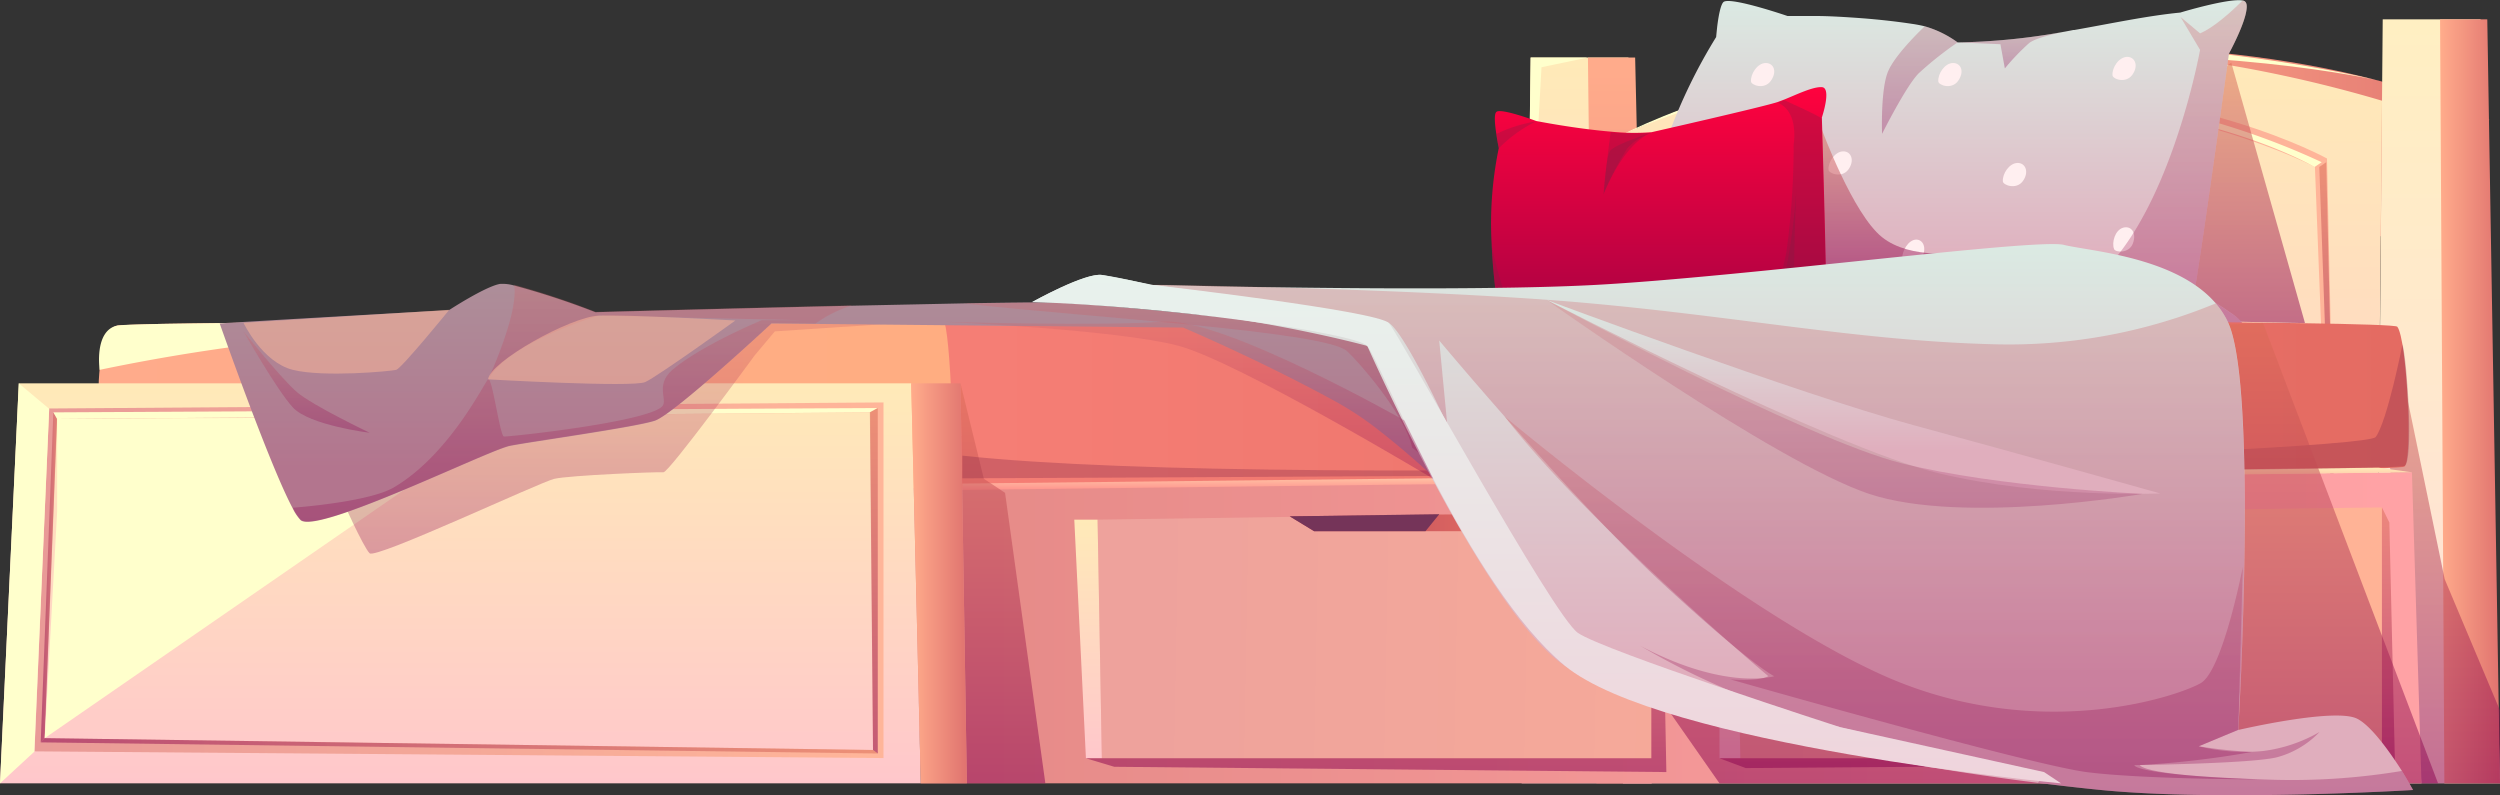 <svg xmlns="http://www.w3.org/2000/svg" xmlns:xlink="http://www.w3.org/1999/xlink" viewBox="0 0 350 111.33"><rect x="0" y="0" width="350" height="111.33" fill="#333333" stroke="none"/><defs><style>.cls-1{isolation:isolate;}.cls-10,.cls-11,.cls-12,.cls-13,.cls-14,.cls-15,.cls-16,.cls-17,.cls-18,.cls-19,.cls-2,.cls-20,.cls-21,.cls-22,.cls-23,.cls-24,.cls-25,.cls-26,.cls-27,.cls-28,.cls-29,.cls-3,.cls-30,.cls-31,.cls-32,.cls-33,.cls-34,.cls-35,.cls-36,.cls-37,.cls-38,.cls-39,.cls-4,.cls-40,.cls-41,.cls-42,.cls-43,.cls-44,.cls-45,.cls-46,.cls-47,.cls-48,.cls-49,.cls-5,.cls-50,.cls-51,.cls-52,.cls-53,.cls-54,.cls-55,.cls-56,.cls-57,.cls-58,.cls-6,.cls-7,.cls-8,.cls-9{fill-rule:evenodd;}.cls-2{fill:url(#Безымянный_градиент_155);}.cls-3{fill:url(#Безымянный_градиент_173);}.cls-4{fill:url(#Безымянный_градиент_51);}.cls-5{fill:url(#Безымянный_градиент_133);}.cls-6{fill:url(#Безымянный_градиент_155-2);}.cls-7{fill:url(#Безымянный_градиент_173-2);}.cls-8{fill:url(#Безымянный_градиент_32);}.cls-10,.cls-13,.cls-15,.cls-16,.cls-17,.cls-19,.cls-20,.cls-25,.cls-33,.cls-34,.cls-36,.cls-37,.cls-42,.cls-43,.cls-44,.cls-45,.cls-46,.cls-48,.cls-50,.cls-51,.cls-54,.cls-55,.cls-56,.cls-58,.cls-9{mix-blend-mode:multiply;}.cls-10,.cls-13,.cls-20,.cls-25,.cls-33,.cls-34,.cls-36,.cls-42,.cls-43,.cls-44,.cls-45,.cls-57,.cls-9{opacity:0.5;}.cls-9{fill:url(#Безымянный_градиент_84);}.cls-10{fill:url(#Безымянный_градиент_84-2);}.cls-11,.cls-12{fill:#ffc;}.cls-12,.cls-57{mix-blend-mode:soft-light;}.cls-13{fill:url(#Безымянный_градиент_84-3);}.cls-14{fill:url(#Безымянный_градиент_290);}.cls-15,.cls-16,.cls-17,.cls-19,.cls-37,.cls-46,.cls-48,.cls-50,.cls-51,.cls-55,.cls-56,.cls-58{opacity:0.3;}.cls-15{fill:url(#Безымянный_градиент_164);}.cls-16{fill:url(#Безымянный_градиент_164-2);}.cls-17{fill:url(#Безымянный_градиент_58);}.cls-18{fill:#ffeff0;}.cls-19{fill:url(#Безымянный_градиент_170);}.cls-20{fill:url(#Безымянный_градиент_84-4);}.cls-21{fill:url(#Безымянный_градиент_224);}.cls-22{fill:url(#Безымянный_градиент_211);}.cls-23{fill:url(#Безымянный_градиент_35);}.cls-24{fill:url(#Безымянный_градиент_33);}.cls-25{fill:url(#Безымянный_градиент_84-5);}.cls-26{fill:url(#Безымянный_градиент_231);}.cls-27{fill:url(#Безымянный_градиент_231-2);}.cls-28{fill:url(#Безымянный_градиент_173-3);}.cls-29{fill:url(#Безымянный_градиент_173-4);}.cls-30{fill:url(#Безымянный_градиент_111);}.cls-31{fill:#753459;}.cls-32{fill:url(#Безымянный_градиент_111-2);}.cls-33{fill:url(#Безымянный_градиент_84-6);}.cls-34{fill:url(#Безымянный_градиент_84-7);}.cls-35{fill:#ffece3;}.cls-36{fill:url(#Безымянный_градиент_84-8);}.cls-37{fill:#7e1e44;}.cls-38{fill:url(#Безымянный_градиент_90);}.cls-39{fill:url(#Безымянный_градиент_173-5);}.cls-40{fill:url(#Безымянный_градиент_32-2);}.cls-41{fill:url(#Безымянный_градиент_155-3);}.cls-42{fill:url(#Безымянный_градиент_84-9);}.cls-43{fill:url(#Безымянный_градиент_84-10);}.cls-44{fill:url(#Безымянный_градиент_84-11);}.cls-45{fill:url(#Безымянный_градиент_84-12);}.cls-46{fill:url(#Безымянный_градиент_170-2);}.cls-47{fill:url(#Безымянный_градиент_253);}.cls-48{fill:url(#Безымянный_градиент_170-3);}.cls-49{fill:url(#Безымянный_градиент_290-2);}.cls-50{fill:url(#Безымянный_градиент_170-4);}.cls-51{fill:url(#Безымянный_градиент_170-5);}.cls-52{fill:url(#Безымянный_градиент_263);}.cls-53{fill:url(#Безымянный_градиент_290-3);}.cls-54{opacity:0.2;fill:url(#Безымянный_градиент_170-6);}.cls-55{fill:url(#Безымянный_градиент_170-7);}.cls-56{fill:url(#Безымянный_градиент_170-8);}.cls-57{fill:#ffbb9a;}.cls-58{fill:url(#Безымянный_градиент_170-9);}</style><linearGradient id="Безымянный_градиент_155" x1="-638.58" y1="60.65" x2="-578.19" y2="60.65" gradientTransform="translate(1414.86)" gradientUnits="userSpaceOnUse"><stop offset="0.02" stop-color="#ffab8b"/><stop offset="1" stop-color="#e0736f"/></linearGradient><linearGradient id="Безымянный_градиент_173" x1="-704.56" y1="150.48" x2="-704.56" y2="48.87" gradientTransform="translate(926.69 -40.81)" gradientUnits="userSpaceOnUse"><stop offset="0" stop-color="#ffc7cb"/><stop offset="1" stop-color="#ffeab8"/></linearGradient><linearGradient id="Безымянный_градиент_51" x1="-699.92" y1="150.48" x2="-699.92" y2="48.87" gradientTransform="translate(926.69 -40.81)" gradientUnits="userSpaceOnUse"><stop offset="0" stop-color="#e0736f"/><stop offset="0.98" stop-color="#ffab8b"/></linearGradient><linearGradient id="Безымянный_градиент_133" x1="-585.36" y1="150.48" x2="-585.36" y2="43.52" gradientTransform="translate(926.69 -40.81)" gradientUnits="userSpaceOnUse"><stop offset="0" stop-color="#ffe0da"/><stop offset="1" stop-color="#ffefc2"/></linearGradient><linearGradient id="Безымянный_градиент_155-2" x1="-585.08" y1="97" x2="-576.69" y2="97" gradientTransform="translate(926.69 -40.81)" xlink:href="#Безымянный_градиент_155"/><linearGradient id="Безымянный_градиент_173-2" x1="-647.34" y1="150.48" x2="-647.34" y2="47.3" gradientTransform="translate(1414.86)" xlink:href="#Безымянный_градиент_173"/><linearGradient id="Безымянный_градиент_32" x1="-692.87" y1="80.51" x2="-599.96" y2="80.51" gradientTransform="translate(1414.86)" gradientUnits="userSpaceOnUse"><stop offset="0" stop-color="#e99a97"/><stop offset="0.98" stop-color="#ffb599"/></linearGradient><linearGradient id="Безымянный_градиент_84" x1="-600.98" y1="107.85" x2="-600.98" y2="63.52" gradientTransform="translate(926.69 -40.81)" gradientUnits="userSpaceOnUse"><stop offset="0" stop-color="#890050"/><stop offset="1" stop-color="#db6d57"/></linearGradient><linearGradient id="Безымянный_градиент_84-2" x1="-692.29" y1="95.07" x2="-692.29" y2="63.15" xlink:href="#Безымянный_градиент_84"/><linearGradient id="Безымянный_градиент_84-3" x1="-618.59" y1="86.05" x2="-618.59" y2="49.58" xlink:href="#Безымянный_градиент_84"/><linearGradient id="Безымянный_градиент_290" x1="-660.45" y1="89.88" x2="-660.45" y2="40.81" gradientTransform="translate(1414.86)" gradientUnits="userSpaceOnUse"><stop offset="0.22" stop-color="#e0aebd"/><stop offset="1" stop-color="#dbeae3"/></linearGradient><linearGradient id="Безымянный_градиент_164" x1="-657.92" y1="59.55" x2="-657.92" y2="44.49" gradientTransform="translate(1414.86)" gradientUnits="userSpaceOnUse"><stop offset="0" stop-color="#890050"/><stop offset="1" stop-color="#ab576a"/></linearGradient><linearGradient id="Безымянный_градиент_164-2" x1="-644.66" y1="50.39" x2="-644.66" y2="45.06" xlink:href="#Безымянный_градиент_164"/><linearGradient id="Безымянный_градиент_58" x1="-657.37" y1="89.87" x2="-657.37" y2="81.5" gradientTransform="translate(1414.86)" gradientUnits="userSpaceOnUse"><stop offset="0" stop-color="#890050"/><stop offset="1" stop-color="#ff936a"/></linearGradient><linearGradient id="Безымянный_градиент_170" x1="-660.45" y1="89.87" x2="-660.45" y2="40.83" gradientTransform="translate(1414.86)" gradientUnits="userSpaceOnUse"><stop offset="0" stop-color="#890050"/><stop offset="1" stop-color="#d1666a"/></linearGradient><linearGradient id="Безымянный_градиент_84-4" x1="-584.44" y1="150.48" x2="-584.44" y2="89.88" xlink:href="#Безымянный_градиент_84"/><linearGradient id="Безымянный_градиент_224" x1="-799.12" y1="128.71" x2="-587.68" y2="128.71" gradientTransform="translate(926.69 -40.81)" gradientUnits="userSpaceOnUse"><stop offset="0" stop-color="#e58a87"/><stop offset="0.98" stop-color="#ffa2a5"/></linearGradient><linearGradient id="Безымянный_градиент_211" x1="-911.8" y1="97.74" x2="-589.5" y2="97.74" gradientTransform="translate(1414.86)" gradientUnits="userSpaceOnUse"><stop offset="0.02" stop-color="#ff8980"/><stop offset="1" stop-color="#e46b62"/></linearGradient><linearGradient id="Безымянный_градиент_35" x1="-912.94" y1="97.85" x2="-793.4" y2="97.85" gradientTransform="translate(1414.86)" gradientUnits="userSpaceOnUse"><stop offset="0.02" stop-color="#ffab8b"/><stop offset="1" stop-color="#ffad81"/></linearGradient><linearGradient id="Безымянный_градиент_33" x1="-690.49" y1="109.41" x2="-690.49" y2="106.29" gradientTransform="translate(926.69 -40.81)" gradientUnits="userSpaceOnUse"><stop offset="0" stop-color="#ff938d"/><stop offset="1" stop-color="#ffeab8"/></linearGradient><linearGradient id="Безымянный_градиент_84-5" x1="-786.28" y1="150.48" x2="-786.28" y2="94.48" xlink:href="#Безымянный_градиент_84"/><linearGradient id="Безымянный_градиент_231" x1="-766.99" y1="127.05" x2="-596.99" y2="130.17" gradientTransform="translate(926.69 -40.81)" gradientUnits="userSpaceOnUse"><stop offset="0" stop-color="#eea29c"/><stop offset="0.98" stop-color="#ffb396"/></linearGradient><linearGradient id="Безымянный_градиент_231-2" x1="-766.89" y1="129.1" x2="-596.85" y2="132.23" xlink:href="#Безымянный_градиент_231"/><linearGradient id="Безымянный_градиент_173-3" x1="-774.36" y1="146.97" x2="-774.36" y2="113.56" xlink:href="#Безымянный_градиент_173"/><linearGradient id="Безымянный_градиент_173-4" x1="-684.5" y1="146.97" x2="-684.5" y2="113" xlink:href="#Безымянный_градиент_173"/><linearGradient id="Безымянный_градиент_111" x1="-652.03" y1="113.46" x2="-624.26" y2="113.46" gradientTransform="translate(926.69 -40.81)" gradientUnits="userSpaceOnUse"><stop offset="0" stop-color="#ae4356"/><stop offset="1" stop-color="#e26a63"/></linearGradient><linearGradient id="Безымянный_градиент_111-2" x1="-746.12" y1="113.96" x2="-718.35" y2="113.96" xlink:href="#Безымянный_градиент_111"/><linearGradient id="Безымянный_градиент_84-6" x1="-734.03" y1="148.9" x2="-734.03" y2="113.46" xlink:href="#Безымянный_градиент_84"/><linearGradient id="Безымянный_градиент_84-7" x1="-638.68" y1="148.34" x2="-638.68" y2="111.86" xlink:href="#Безымянный_градиент_84"/><linearGradient id="Безымянный_градиент_84-8" x1="-662.34" y1="78.92" x2="-662.34" y2="58.97" gradientTransform="translate(1414.86)" xlink:href="#Безымянный_градиент_84"/><linearGradient id="Безымянный_градиент_90" x1="-694.77" y1="91.26" x2="-694.77" y2="53.07" gradientTransform="translate(1414.86)" gradientUnits="userSpaceOnUse"><stop offset="0.01" stop-color="#9c0244"/><stop offset="1" stop-color="#ff023e"/></linearGradient><linearGradient id="Безымянный_градиент_173-5" x1="-862.24" y1="150.48" x2="-862.24" y2="94.48" xlink:href="#Безымянный_градиент_173"/><linearGradient id="Безымянный_градиент_32-2" x1="-921.88" y1="122.06" x2="-803.02" y2="122.06" xlink:href="#Безымянный_градиент_32"/><linearGradient id="Безымянный_градиент_155-3" x1="-799.12" y1="122.48" x2="-791.33" y2="122.48" gradientTransform="translate(926.69 -40.81)" xlink:href="#Безымянный_градиент_155"/><linearGradient id="Безымянный_градиент_84-9" x1="-920.99" y1="121.64" x2="-918.69" y2="121.64" xlink:href="#Безымянный_градиент_84"/><linearGradient id="Безымянный_градиент_84-10" x1="-920.99" y1="145.23" x2="-803.8" y2="145.23" xlink:href="#Безымянный_градиент_84"/><linearGradient id="Безымянный_градиент_84-11" x1="-804.36" y1="146.3" x2="-804.36" y2="97.93" xlink:href="#Безымянный_градиент_84"/><linearGradient id="Безымянный_градиент_84-12" x1="-639.38" y1="150.48" x2="-639.38" y2="86.05" xlink:href="#Безымянный_градиент_84"/><linearGradient id="Безымянный_градиент_170-2" x1="-840.98" y1="118.31" x2="-840.98" y2="86.05" xlink:href="#Безымянный_градиент_170"/><linearGradient id="Безымянный_градиент_253" x1="-807.86" y1="113.81" x2="-807.86" y2="80.48" gradientTransform="translate(1414.86)" gradientUnits="userSpaceOnUse"><stop offset="0.22" stop-color="#b3758e"/><stop offset="1" stop-color="#ad8e99"/></linearGradient><linearGradient id="Безымянный_градиент_170-3" x1="-755.76" y1="110.43" x2="-755.76" y2="83.09" xlink:href="#Безымянный_градиент_170"/><linearGradient id="Безымянный_градиент_290-2" x1="-685.51" y1="152.14" x2="-685.51" y2="74.99" xlink:href="#Безымянный_градиент_290"/><linearGradient id="Безымянный_градиент_170-4" x1="-677.2" y1="152.14" x2="-677.2" y2="80.71" xlink:href="#Безымянный_градиент_170"/><linearGradient id="Безымянный_градиент_170-5" x1="-663.29" y1="149.93" x2="-663.29" y2="99.13" xlink:href="#Безымянный_градиент_170"/><linearGradient id="Безымянный_градиент_263" x1="-710.17" y1="150.48" x2="-710.17" y2="79.28" gradientTransform="translate(1414.86)" gradientUnits="userSpaceOnUse"><stop offset="0" stop-color="#efd4dc"/><stop offset="1" stop-color="#e8f2ed"/></linearGradient><linearGradient id="Безымянный_градиент_290-3" x1="-667.21" y1="109.95" x2="-667.21" y2="82.8" xlink:href="#Безымянный_градиент_290"/><linearGradient id="Безымянный_градиент_170-6" x1="-668.44" y1="111.89" x2="-668.44" y2="82.8" xlink:href="#Безымянный_градиент_170"/><linearGradient id="Безымянный_градиент_170-7" x1="-846.54" y1="113.81" x2="-846.54" y2="80.71" xlink:href="#Безымянный_градиент_170"/><linearGradient id="Безымянный_градиент_170-8" x1="-883.77" y1="101.4" x2="-883.77" y2="87.2" xlink:href="#Безымянный_градиент_170"/><linearGradient id="Безымянный_градиент_170-9" x1="-760.3" y1="107.85" x2="-760.3" y2="85.82" xlink:href="#Безымянный_градиент_170"/></defs><g class="cls-1"><g id="living_room" data-name="living room"><path class="cls-2" d="M776.28,47.4s34.52-1.81,60.4,10.18L821.65,74Z" transform="translate(-488.17 -40.81)"/><polygon class="cls-3" points="213.03 109.67 214.29 8.05 227.98 8.05 231.23 109.67 213.03 109.67"/><polygon class="cls-4" points="231.23 109.67 223.5 109.67 222.31 8.05 228.92 8.05 231.23 109.67"/><polygon class="cls-5" points="332.66 109.67 333.58 2.71 347.28 2.71 350 109.67 332.66 109.67"/><polygon class="cls-6" points="350 109.67 342.21 109.67 341.61 2.71 348.22 2.71 350 109.67"/><path class="cls-7" d="M715.38,150.48H820.76l.89-95.57a184.63,184.63,0,0,0-52-7.61,129.35,129.35,0,0,0-56.26,13.35Z" transform="translate(-488.17 -40.81)"/><path class="cls-8" d="M722,95.07l0-31.92s15.89-9.37,44.37-9.95c28.88-.6,47.58,9.8,47.58,9.8l1,44.85h-1l-1.69-43.66s-18.77-9.95-46.3-9.76c-26.14.19-42,9.31-42,9.31L723,95.07Z" transform="translate(-488.17 -40.81)"/><polygon class="cls-9" points="324.7 23.37 325.67 22.71 326.71 67.03 326.26 67.03 324.7 23.37"/><polygon class="cls-10" points="233.81 22.33 234.98 22.63 234.23 54.26 233.85 54.26 233.81 22.33"/><path class="cls-11" d="M723.83,63.74l-.68-.3s14.28-8.5,41.84-9.61a104.61,104.61,0,0,1,48.22,9.69l-1,.67s-16.61-9.95-46.86-9.36C739.93,55.33,723.83,63.74,723.83,63.74Z" transform="translate(-488.17 -40.81)"/><polygon class="cls-11" points="213.78 46.39 215.81 9.41 222.31 8.05 214.29 8.05 213.78 46.39"/><path class="cls-12" d="M713.39,60.65s17.78-9.84,51.48-11.78S820.76,52,820.76,52s-27-6.64-54.93-4.65C731.94,49.78,713.39,60.65,713.39,60.65Z" transform="translate(-488.17 -40.81)"/><path class="cls-12" d="M740.48,51.94l-1.68,4.92a150.24,150.24,0,0,1,30.71-3.69L773.3,47S755.56,46.52,740.48,51.94Z" transform="translate(-488.17 -40.81)"/><path class="cls-12" d="M738.8,58.42l-4.89,27.26,21.5,0,13-31.27S748.72,55.28,738.8,58.42Z" transform="translate(-488.17 -40.81)"/><polygon class="cls-13" points="312.38 8.77 322.7 45.24 306.64 44.9 293.49 41.21 308.1 11.87 312.38 8.77"/><path class="cls-14" d="M802.68,42.17h0c-.27,2.15-2.46,6.14-2.46,6.14s-3.6,26.21-4.8,33.17c0,0,3,1.66,5,3.1a6.89,6.89,0,0,1,1.74,1.54l-3,.14c-9.24.45-37.73,1.85-55.33,3l-5.06.33a129.62,129.62,0,0,1-26-.75c-4-.55-6.41-1.13-6.68-1.19h0A21.18,21.18,0,0,1,716,81.21a115.9,115.9,0,0,1,5.82-21.66h0A75.38,75.38,0,0,1,728.43,46s0,0,0,0,.06-.65.15-1.49c.17-1.35.48-3.2.94-3.46,1.19-.64,8.9,2,8.9,2s1.49,0,3.9,0c1.78,0,4.06.13,6.61.32,2.15.17,4.47.41,6.86.77a17.68,17.68,0,0,1,1.83.35,14.71,14.71,0,0,1,4.62,2.26,91.38,91.38,0,0,0,15.9-1.68l.29-.06.15,0h0c5.21-.92,10.27-2,14.83-2.44,0,0,6.6-2,8.67-1.7a.62.62,0,0,1,.33.11C802.71,41.16,802.76,41.6,802.68,42.17Z" transform="translate(-488.17 -40.81)"/><path class="cls-15" d="M757.64,44.49a15.19,15.19,0,0,1,4.61,2.25,48.13,48.13,0,0,0-5.48,4.35c-1.79,1.82-5.11,8.46-5.11,8.46s-.24-6.29.87-8.81S757.64,44.49,757.64,44.49Z" transform="translate(-488.17 -40.81)"/><path class="cls-16" d="M762.25,46.74a89.48,89.48,0,0,0,15.9-1.68c-1.29.24-4.84.95-5.89,1.77a31.71,31.71,0,0,0-3.41,3.56L768.23,47Z" transform="translate(-488.17 -40.81)"/><path class="cls-17" d="M802.16,86.13l-3,.14c-10.17.5-43.79,2.14-60.39,3.28a128.66,128.66,0,0,1-26-.75,117.63,117.63,0,0,0,12-2.27c4.06-1.17,13-4.3,21.67-4.76s38.92,2.61,38.92,2.61,5.76-2.64,10-2.88c0,0-4.6,1.7-6.68,4Z" transform="translate(-488.17 -40.81)"/><path class="cls-18" d="M735.39,49.63c-1.2,0-2.16,1.55-2.08,2.57,0,.52,1.85,1.22,2.77-.06S736.52,49.65,735.39,49.63Z" transform="translate(-488.17 -40.81)"/><path class="cls-18" d="M746.24,62c-1.2,0-2.16,1.55-2.08,2.56,0,.53,1.85,1.23,2.77,0S747.37,62,746.24,62Z" transform="translate(-488.17 -40.81)"/><path class="cls-18" d="M756.47,74.35c-1.15,0-2.05,1.65-2,2.74,0,.57,1.78,1.34,2.64,0S757.54,74.39,756.47,74.35Z" transform="translate(-488.17 -40.81)"/><path class="cls-18" d="M761.61,49.63c-1.2,0-2.16,1.55-2.08,2.57,0,.52,1.85,1.22,2.77-.06S762.74,49.65,761.61,49.63Z" transform="translate(-488.17 -40.81)"/><path class="cls-18" d="M786,48.77c-1.21,0-2.17,1.55-2.08,2.57,0,.53,1.85,1.22,2.77-.05S787.08,48.79,786,48.77Z" transform="translate(-488.17 -40.81)"/><path class="cls-18" d="M770.66,63.62c-1.21,0-2.17,1.55-2.09,2.57,0,.53,1.86,1.23,2.78,0S771.79,63.64,770.66,63.62Z" transform="translate(-488.17 -40.81)"/><path class="cls-18" d="M724.45,73.23c-1.16.31-1.65,2.09-1.29,3,.19.49,2.12.66,2.65-.83S725.54,72.93,724.45,73.23Z" transform="translate(-488.17 -40.81)"/><path class="cls-18" d="M785.43,72.68c-1.16.32-1.65,2.09-1.29,3,.19.49,2.12.66,2.65-.83S786.52,72.39,785.43,72.68Z" transform="translate(-488.17 -40.81)"/><path class="cls-19" d="M802.69,42.17h0c-.28,2.16-2.47,6.16-2.47,6.16s-3.6,26.2-4.8,33.17c0,0,3,1.65,5,3.09a6.61,6.61,0,0,1,1.75,1.54l-3,.14c-10.17.5-43.79,2.14-60.39,3.28-19.18,1.31-32-1.78-32.65-1.94h0c10.62,1,17.13-1,17.13-1-1.67-2.61-6.91-5.17-7.23-5.33l6.42,1.68s9.09-1,23.83-1.69a269.94,269.94,0,0,1,31.9.82c13-6.43,18-34.3,18-34.3l-2.74-4.61,2.74,2.3c2.54-1.07,5.94-4.59,5.94-4.59l.31.13C802.71,41.16,802.76,41.6,802.69,42.17Z" transform="translate(-488.17 -40.81)"/><polygon class="cls-20" points="335.64 49.06 342.25 81.07 350 99.47 350 109.67 339.01 109.67 334.51 64.51 335.64 49.06"/><polygon class="cls-21" points="128.91 109.67 339.01 109.67 337.67 66.12 127.57 68.33 128.91 109.67"/><path class="cls-22" d="M824.79,106.13c1.19-.83.36-17.89-1-19.58s-317.12-.43-319.13-.15-1.71,22-1.38,23.15S822.79,107.54,824.79,106.13Z" transform="translate(-488.17 -40.81)"/><path class="cls-23" d="M503.21,109.55c2.05.7,115.73.23,117.4-.67s.5-23-.33-23-111.59-.3-115.77.54S502.24,109.21,503.21,109.55Z" transform="translate(-488.17 -40.81)"/><polygon class="cls-24" points="337.67 66.12 332.95 65.47 134.73 67.7 134.73 68.59 337.67 66.12"/><polygon class="cls-25" points="134.47 53.67 137.74 67.03 140.71 69 146.35 109.67 135.36 109.67 134.47 53.67"/><polygon class="cls-26" points="242.95 72.19 243.65 106.16 333.47 106.16 333.47 71.04 242.95 72.19"/><polygon class="cls-27" points="154.26 106.16 231.19 106.16 231.19 71.63 153.66 72.75 154.26 106.16"/><polygon class="cls-28" points="153.66 72.75 150.4 72.75 152.03 106.16 154.26 106.16 153.66 72.75"/><polygon class="cls-29" points="242.95 72.19 240.73 72.75 240.73 106.16 243.65 106.16 242.95 72.19"/><polygon class="cls-30" points="274.66 71.79 278.07 73.86 300.05 73.86 302.43 71.44 274.66 71.79"/><polygon class="cls-31" points="278.07 73.86 293.67 73.86 295.6 71.49 274.66 71.79 278.07 73.86"/><polygon class="cls-32" points="180.57 72.29 183.98 74.37 205.96 74.37 208.34 71.94 180.57 72.29"/><polygon class="cls-31" points="183.98 74.37 199.57 74.37 201.5 71.99 180.57 72.29 183.98 74.37"/><polygon class="cls-33" points="152.03 106.16 156 107.35 233.29 108.09 232.63 73.86 231.19 72.65 231.19 106.16 152.03 106.16"/><polygon class="cls-34" points="240.73 106.16 244.4 107.53 335.29 106.84 334.51 73.15 333.47 71.04 333.47 106.16 240.73 106.16"/><polygon class="cls-35" points="4.81 105.23 5.7 103.93 122.89 105.49 123.67 106.16 4.81 105.23"/><path class="cls-36" d="M743.25,59s4.3,11.71,8.39,15,11.19,2.1,11.19,2.1l-20.61,2.83Z" transform="translate(-488.17 -40.81)"/><path class="cls-37" d="M824.52,89s-2.12,10.8-3.76,13-151.26,7.65-197.86,2.6v3.18s200-.88,201.89-1.72C826.09,105.56,825.23,91.54,824.52,89Z" transform="translate(-488.17 -40.81)"/><path class="cls-38" d="M745.42,91.26s-19-1.05-25.33-1-25.33-1.11-25.33-1.11l3.74-1.69A83.65,83.65,0,0,1,697,75h0a52,52,0,0,1,1-13.46s-.2-.91-.35-2c-.19-1.26-.34-2.71,0-3.05.55-.62,5.59,1.26,5.59,1.26s5.41,1.07,10.45,1.49a31.43,31.43,0,0,0,5.69.08s15.8-3.58,17.7-4.24l.93-.35c1.81-.74,4-1.8,5.22-1.72,1.41.09,0,4.25,0,4.25s.67,22,.63,27.29C743.83,84.61,745.42,89.86,745.42,91.26Z" transform="translate(-488.17 -40.81)"/><path class="cls-37" d="M703.21,57.81a19.15,19.15,0,0,0-5.2,3.76s-.2-.91-.35-2A19.64,19.64,0,0,1,703.21,57.81Z" transform="translate(-488.17 -40.81)"/><path class="cls-37" d="M712.67,68s.56-5.85,1-8.68a31.43,31.43,0,0,0,5.69.08C715.34,61,712.67,68,712.67,68Z" transform="translate(-488.17 -40.81)"/><path class="cls-37" d="M745.42,91.26s-19-1.05-25.33-1-25.33-1.11-25.33-1.11l3.74-1.69A83.65,83.65,0,0,1,697,75c.05.26,1.44,7.86,4,11.2,0,0,11.66,2,16.35,1.8l2-2.4s9.55,2.91,15.22,3A76.84,76.84,0,0,0,738.28,76a110.9,110.9,0,0,0,1-15s.81-4.56-2.25-5.82l.93-.35c2.21,1,4.37,2,5.22,2.53,0,0,.67,22,.63,27.29,0,0-3.49,2.93-5.55,5.13Z" transform="translate(-488.17 -40.81)"/><path class="cls-37" d="M719.34,90.2l-1.71-1.61,1.72-3a9.75,9.75,0,0,0,3.72,4.56Z" transform="translate(-488.17 -40.81)"/><path class="cls-37" d="M712.67,68s.33-5.05.87-6,5.81-2.6,5.81-2.6A7.85,7.85,0,0,0,716,61.57,43.64,43.64,0,0,0,712.67,68Z" transform="translate(-488.17 -40.81)"/><path class="cls-37" d="M732.45,90.56s1.54.44,4.08-6.06,3.13-17.23,3.13-17.23-.71,15.81,0,17.58l4.17-.24a27.25,27.25,0,0,0-5.55,5.13v.83Z" transform="translate(-488.17 -40.81)"/><path class="cls-12" d="M502.12,92.59a271.09,271.09,0,0,1,42-5.39c24.8-1.38,76.19-1.34,76.19-1.34s-112.55-.2-115.77.54S502.12,92.59,502.12,92.59Z" transform="translate(-488.17 -40.81)"/><polygon class="cls-39" points="128.91 109.67 127.57 53.67 2.63 53.67 0 109.67 128.91 109.67"/><path class="cls-40" d="M495.06,98,493,146l118.86.94V97.15ZM610.4,145.81l-116-1.66,1.74-44.68L610,98.55Z" transform="translate(-488.17 -40.81)"/><polygon class="cls-41" points="127.57 53.67 134.47 53.67 135.36 109.67 128.91 109.67 127.57 53.67"/><polygon class="cls-42" points="5.7 103.93 6.26 103.34 8 58.66 7.47 57.73 5.7 103.93"/><polygon class="cls-43" points="6.26 103.34 5.7 103.93 122.89 105.49 122.22 105 6.26 103.34"/><polygon class="cls-11" points="7.47 57.73 122.89 57.12 121.78 57.73 8 58.66 7.47 57.73"/><polygon class="cls-44" points="121.78 57.73 122.22 105 122.89 105.49 122.89 57.12 121.78 57.73"/><polygon class="cls-12" points="0 109.67 4.81 105.23 6.88 57.23 2.63 53.67 0 109.67"/><polygon class="cls-12" points="6.26 103.34 71.43 58.32 8 58.66 8 71.63 6.26 103.34"/><polygon class="cls-45" points="233.29 99.02 240.73 109.67 341.33 109.67 316.83 45.24 311 45.46 233.29 99.02"/><path class="cls-46" d="M535.92,110.43s3.12,7,4,7.84,23.76-9.92,25.84-10.42,14.55-1,15.29-.92,12.78-16.37,12.78-16.37l2.82-3.36,15.18-1-15.63-.15-40.39,11.1Z" transform="translate(-488.17 -40.81)"/><path class="cls-47" d="M695,110l-3.13.48a118.83,118.83,0,0,0-11.26-9.9,46,46,0,0,0-5.14-3.38c-10.68-5.88-21.66-10.53-21.66-10.53l-51.51-.51-6.13-.06s-13.66,12.72-16.33,13.62-17.23,2.92-20.28,3.52-27,12.47-29.32,10.38a6.68,6.68,0,0,1-1.11-1.68c-3.28-6.15-10.2-25.84-10.2-25.84,2.37-.2,32.1-1.87,32.1-1.87s5-3.27,7.12-3.67a5.76,5.76,0,0,1,1.92.2,110.38,110.38,0,0,1,11.45,3.76s18.58-.51,35.92-.91l15.69-.33c5.56-.1,10-.15,12.19-.13,6.86.08,33.15,3,48.17,4.7Z" transform="translate(-488.17 -40.81)"/><path class="cls-48" d="M695,110l-3.13.48c-3.43-3.37-2.16-4.14-6-7-1-4.68-7.63-12.19-9.14-13.53-3.11-2.76-36.08-4.69-53.6-6.65,5.56-.1,10-.15,12.19-.13,6.86.08,33.15,3,48.17,4.7Z" transform="translate(-488.17 -40.81)"/><path class="cls-49" d="M826,151.41s-26.91,1.65-43.69,0c-2.94-.29-5.89-.63-8.83-1-29.41-3.68-58.27-11-66.3-16.43C696,126.4,679.59,89.24,679.59,89.24S657,83,632.67,83.1c0,0,7.42-4.11,9.8-3.79s6.82,1.4,6.82,1.4h.63c1.68,0,6.63.16,13.2.27h.06c14,.22,35.44.41,48.3-.28,20.38-1.09,61.84-6.56,65.62-5.61,3.37.86,15.7,1.62,21.3,8.22a11.52,11.52,0,0,1,1.68,2.59c3.11,6.58,2.45,34,1.87,48.35v.18c-.17,3.93-.32,6.85-.39,8l0,.47v.1s13.49-3.15,16.61-1.57c2,1,4.61,4.71,6.27,7.31C825.38,150.28,826,151.41,826,151.41Z" transform="translate(-488.17 -40.81)"/><path class="cls-50" d="M826,151.41s-26.91,1.65-43.69,0c-2.94-.29-5.89-.63-8.83-1,.58-.74.74-1.36-.21-1.51-2.6-.39-11.21-2.28-27.52-6.29a104.65,104.65,0,0,1-28-11.42c12,6.38,18.8,4.29,18.8,4.29s-3.22-1.56-15.62-13-31.27-34-31.27-34l1.13,11.82c-.15-.39-6-13-8.19-14.28s-33.33-5.34-33.33-5.34h.63c1.68,0,6.61.1,13.2.27h.06c12.85.32,32,1,45.67,2.15,22.5,1.94,39.29,5.4,58.23,5.9a75.79,75.79,0,0,0,31.32-5.72,11.52,11.52,0,0,1,1.68,2.59c3.11,6.58,2.45,34,1.87,48.35v.18l-.39,8,0,.47v.1L796,145.29a26.54,26.54,0,0,0,9,.66,21.05,21.05,0,0,0,7.9-2.66,12.77,12.77,0,0,1-6,3.55c-3.68.89-19.91,1.09-19.91,1.09s-.37,1.36,18.12,2a93.76,93.76,0,0,0,19.33-1.19C825.38,150.28,826,151.41,826,151.41Z" transform="translate(-488.17 -40.81)"/><path class="cls-51" d="M698.83,99.13s35,29.3,55.58,37.32,38.76,1.78,41.86,0,5.89-16.27,5.89-16.27L801.53,143,796,145.29a64.63,64.63,0,0,0,7.46.79,131.85,131.85,0,0,1-15.7,1.84s.07,1.46,16.6,2c0,0-15.94,0-23.95-1s-50-13-50-13,3.89.33,5.33-.45C735.69,135.48,710,113.64,698.83,99.13Z" transform="translate(-488.17 -40.81)"/><path class="cls-52" d="M632.67,83.1s7.46-4.2,9.8-3.79,7.15,1.4,7.15,1.4,31.5,3.62,33,5.34,22.89,40.86,26.45,43.36,36.71,13.2,36.71,13.2l28.56,6.29,2.38,1.58s-56-5.31-69.51-16.5-25.92-42.86-27.62-44.74S650.53,83.61,632.67,83.1Z" transform="translate(-488.17 -40.81)"/><path class="cls-53" d="M704.69,82.8s39.94,20.68,54.83,24.25,31.08,2.84,31.08,2.84-18.63-5.24-34.55-9.56S704.69,82.8,704.69,82.8Z" transform="translate(-488.17 -40.81)"/><path class="cls-54" d="M704.69,82.8s32,22.77,45.15,27.15,38.31,0,38.31,0-20.26-.91-33.74-4.28S704.69,82.8,704.69,82.8Z" transform="translate(-488.17 -40.81)"/><path class="cls-55" d="M571.56,84.47s18.58-.51,35.92-.91a17.94,17.94,0,0,0-5.14,2.55l-6.13-.06s-13.66,12.72-16.33,13.62-17.23,2.92-20.28,3.52-27,12.47-29.32,10.38a6.68,6.68,0,0,1-1.11-1.68s10.59-.75,14.15-2.85c7.75-4.56,12.63-14.58,13.18-15.12s1.66,7.93,2.22,8,20-2,22.16-4.22c.83-.89-1.06-3,1.48-5.15,3.88-3.33,12.44-6.91,12.44-6.91h5.9L572,85s-12.53,3.67-15.47,8.89c.23-.52,4.31-9.4,3.61-13.21A110.38,110.38,0,0,1,571.56,84.47Z" transform="translate(-488.17 -40.81)"/><path class="cls-56" d="M522.26,87.2s4.61,8.14,6.91,10.65,10.76,3.55,10.76,3.55-7.95-3.79-10.17-5.68S522.26,87.2,522.26,87.2Z" transform="translate(-488.17 -40.81)"/><path class="cls-57" d="M556.5,93.92s20.26,1.16,22,.38,12.62-8.62,12.62-8.62S576,84.84,572,85,556.73,91.48,556.5,93.92Z" transform="translate(-488.17 -40.81)"/><path class="cls-57" d="M551.07,84.18s-6.69,8.22-7.43,8.41-10.16,1.08-14.47,0S522.26,86,522.26,86Z" transform="translate(-488.17 -40.81)"/><path class="cls-58" d="M620.28,85.86s24.5,1.11,32.88,3.36,35.67,18.63,35.67,18.63l-4.05-8.18S659.3,85.19,651,85.84,620.28,85.86,620.28,85.86Z" transform="translate(-488.17 -40.81)"/></g></g></svg>